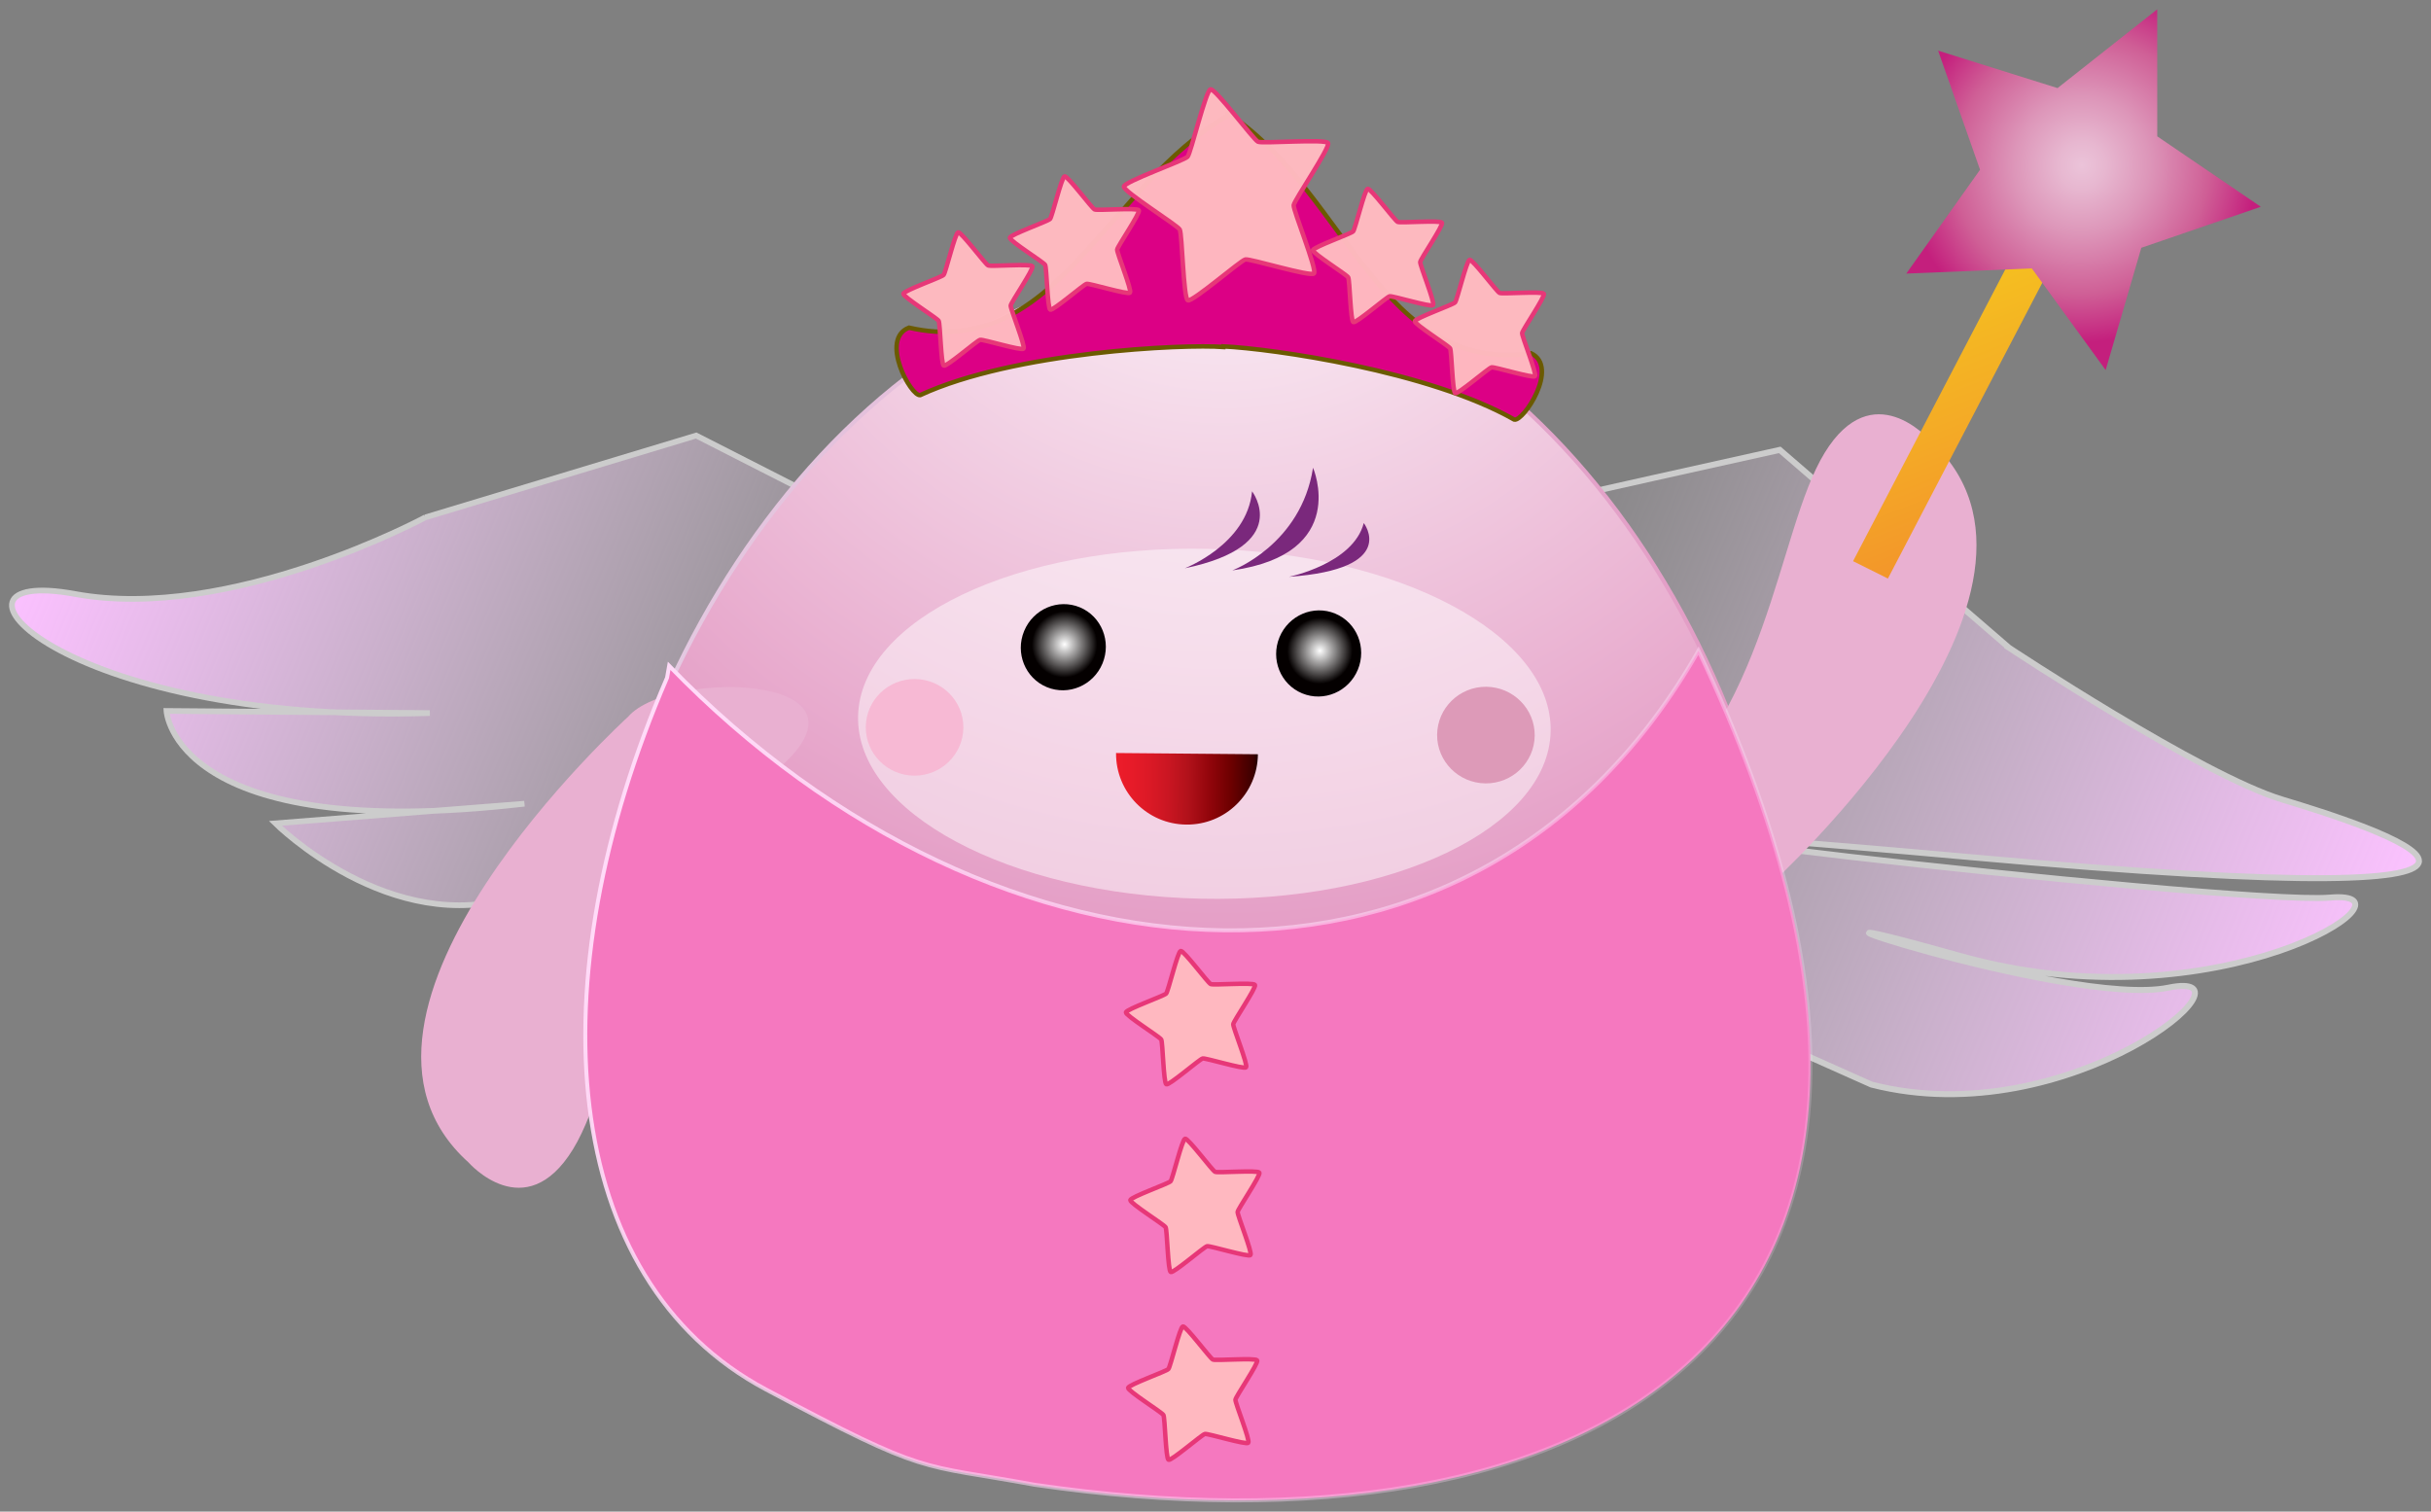 <?xml version="1.0" encoding="UTF-8" standalone="no"?>
<!-- Created with Inkscape (http://www.inkscape.org/) -->

<svg
   xmlns:dc="http://purl.org/dc/elements/1.1/"
   xmlns:cc="http://creativecommons.org/ns#"
   xmlns:rdf="http://www.w3.org/1999/02/22-rdf-syntax-ns#"
   xmlns:svg="http://www.w3.org/2000/svg"
   xmlns="http://www.w3.org/2000/svg"
   xmlns:xlink="http://www.w3.org/1999/xlink"
   xmlns:sodipodi="http://sodipodi.sourceforge.net/DTD/sodipodi-0.dtd"
   xmlns:inkscape="http://www.inkscape.org/namespaces/inkscape"
   width="595"
   height="370"
   id="svg7948"
   version="1.1"
   inkscape:version="0.91 r13725"
   sodipodi:docname="tlusta_vila.svg">
  <rect width="100%" height="100%" fill="#808080" stroke="none"/>
  <defs
     id="defs7950">
    <linearGradient
       id="linearGradient4279">
      <stop
         style="stop-color:#fff38e;stop-opacity:1;"
         offset="0"
         id="stop4281" />
      <stop
         style="stop-color:#fffce0;stop-opacity:0.912;"
         offset="1"
         id="stop4283" />
    </linearGradient>
    <linearGradient
       id="linearGradient9976">
      <stop
         style="stop-color:#ffdbf8;stop-opacity:1;"
         offset="0"
         id="stop9978" />
      <stop
         style="stop-color:#ffd9f8;stop-opacity:0;"
         offset="1"
         id="stop9980" />
    </linearGradient>
    <linearGradient
       id="linearGradient9968">
      <stop
         style="stop-color:#ffe4fa;stop-opacity:1;"
         offset="0"
         id="stop9970" />
      <stop
         style="stop-color:#ffffff;stop-opacity:0.009;"
         offset="1"
         id="stop9972" />
    </linearGradient>
    <linearGradient
       id="linearGradient9960">
      <stop
         style="stop-color:#daffa9;stop-opacity:1;"
         offset="0"
         id="stop9962" />
      <stop
         style="stop-color:#edffd6;stop-opacity:0.735;"
         offset="1"
         id="stop9964" />
    </linearGradient>
    <linearGradient
       id="linearGradient9950">
      <stop
         style="stop-color:#97ff99;stop-opacity:1;"
         offset="0"
         id="stop9952" />
      <stop
         id="stop9958"
         offset="0.5"
         style="stop-color:#cef9cf;stop-opacity:1;" />
      <stop
         style="stop-color:#9bff9d;stop-opacity:1;"
         offset="1"
         id="stop9954" />
    </linearGradient>
    <linearGradient
       id="linearGradient9767">
      <stop
         style="stop-color:#73e5ff;stop-opacity:1;"
         offset="0"
         id="stop9769" />
      <stop
         id="stop9775"
         offset="0.5"
         style="stop-color:#c5eafa;stop-opacity:1;" />
      <stop
         style="stop-color:#58e0ff;stop-opacity:1;"
         offset="1"
         id="stop9771" />
    </linearGradient>
    <linearGradient
       id="linearGradient9696">
      <stop
         style="stop-color:#fee9ff;stop-opacity:0;"
         offset="0"
         id="stop9698" />
      <stop
         style="stop-color:#fbc1ff;stop-opacity:1;"
         offset="1"
         id="stop9700" />
    </linearGradient>
    <linearGradient
       id="linearGradient9688">
      <stop
         style="stop-color:#fbc0ff;stop-opacity:1;"
         offset="0"
         id="stop9690" />
      <stop
         style="stop-color:#fee9ff;stop-opacity:0;"
         offset="1"
         id="stop9692" />
    </linearGradient>
    <linearGradient
       id="linearGradient9143">
      <stop
         style="stop-color:#e6a3c9;stop-opacity:1;"
         offset="0"
         id="stop9145" />
      <stop
         style="stop-color:#db7cb2;stop-opacity:1;"
         offset="1"
         id="stop9147" />
    </linearGradient>
    <radialGradient
       gradientUnits="userSpaceOnUse"
       r="50.8"
       cy="131.719"
       cx="101.67"
       id="SVGID_16_">
      <stop
         id="stop165"
         style="stop-color:#ffffff;stop-opacity:1;"
         offset="0" />
      <stop
         id="stop167"
         style="stop-color:#E399C3"
         offset="1" />
    </radialGradient>
    <radialGradient
       gradientUnits="userSpaceOnUse"
       r="28.75"
       cy="190.393"
       cx="100.723"
       id="SVGID_17_">
      <stop
         id="stop172"
         style="stop-color:#FFFFFF"
         offset="0" />
      <stop
         id="stop174"
         style="stop-color:#CDCFD0"
         offset="1" />
    </radialGradient>
    <linearGradient
       gradientTransform="matrix(1,-0.013,0.013,1,11.129,13.956)"
       y2="158.915"
       x2="91.291"
       y1="158.915"
       x1="83.178"
       gradientUnits="userSpaceOnUse"
       id="SVGID_18_">
      <stop
         id="stop183"
         style="stop-color:#ED1C2A"
         offset="0" />
      <stop
         id="stop185"
         style="stop-color:#E71B29"
         offset="0.108" />
      <stop
         id="stop187"
         style="stop-color:#DC1926"
         offset="0.234" />
      <stop
         id="stop189"
         style="stop-color:#CA1622"
         offset="0.37" />
      <stop
         id="stop191"
         style="stop-color:#B1111A"
         offset="0.513" />
      <stop
         id="stop193"
         style="stop-color:#92050B"
         offset="0.661" />
      <stop
         id="stop195"
         style="stop-color:#6D0000"
         offset="0.813" />
      <stop
         id="stop197"
         style="stop-color:#3D0000"
         offset="0.966" />
      <stop
         id="stop199"
         style="stop-color:#230000"
         offset="1" />
    </linearGradient>
    <linearGradient
       y2="192.385"
       x2="104.908"
       y1="178.102"
       x1="110.565"
       gradientUnits="userSpaceOnUse"
       id="SVGID_19_">
      <stop
         id="stop212"
         style="stop-color:#FFFFFF"
         offset="0" />
      <stop
         id="stop214"
         style="stop-color:#CDCFD0"
         offset="1" />
    </linearGradient>
    <linearGradient
       y2="190.665"
       x2="96.37"
       y1="178.785"
       x1="93.118"
       gradientUnits="userSpaceOnUse"
       id="SVGID_20_">
      <stop
         id="stop219"
         style="stop-color:#FFFFFF"
         offset="0" />
      <stop
         id="stop221"
         style="stop-color:#CDCFD0"
         offset="1" />
    </linearGradient>
    <radialGradient
       gradientUnits="userSpaceOnUse"
       gradientTransform="matrix(1.086,0,0,1,-5.596,0)"
       r="3.942"
       cy="202.758"
       cx="95.869"
       id="SVGID_21_">
      <stop
         id="stop232"
         style="stop-color:#FFFFFF"
         offset="0" />
      <stop
         id="stop234"
         style="stop-color:#CDCFD0"
         offset="1" />
    </radialGradient>
    <radialGradient
       gradientUnits="userSpaceOnUse"
       gradientTransform="matrix(1.086,0,0,1,-5.596,0)"
       r="1.834"
       cy="205.103"
       cx="98.627"
       id="SVGID_22_">
      <stop
         id="stop241"
         style="stop-color:#FFFFFF"
         offset="0" />
      <stop
         id="stop243"
         style="stop-color:#CDCFD0"
         offset="1" />
    </radialGradient>
    <radialGradient
       gradientUnits="userSpaceOnUse"
       gradientTransform="matrix(0.948,0.317,-0.183,0.549,58.378,58.673)"
       r="34.309"
       cy="135.01"
       cx="104.311"
       id="SVGID_23_">
      <stop
         id="stop262"
         style="stop-color:#E4CCE3"
         offset="0" />
      <stop
         id="stop264"
         style="stop-color:#E399C3"
         offset="1" />
    </radialGradient>
    <radialGradient
       gradientUnits="userSpaceOnUse"
       r="19.471"
       cy="177.304"
       cx="70.792"
       id="SVGID_24_">
      <stop
         id="stop269"
         style="stop-color:#E4CCE3"
         offset="0" />
      <stop
         id="stop271"
         style="stop-color:#E399C3"
         offset="1" />
    </radialGradient>
    <radialGradient
       gradientUnits="userSpaceOnUse"
       r="17.466"
       cy="174.882"
       cx="70.192"
       id="SVGID_25_">
      <stop
         id="stop276"
         style="stop-color:#FFFFFF"
         offset="0" />
      <stop
         id="stop278"
         style="stop-color:#CDCFD0"
         offset="1" />
    </radialGradient>
    <radialGradient
       gradientUnits="userSpaceOnUse"
       gradientTransform="matrix(-1,0,0,1,217.152,0)"
       r="17.466"
       cy="175.914"
       cx="86.77"
       id="SVGID_26_">
      <stop
         id="stop283"
         style="stop-color:#FFFFFF"
         offset="0" />
      <stop
         id="stop285"
         style="stop-color:#CDCFD0"
         offset="1" />
    </radialGradient>
    <radialGradient
       id="SVGID_12_"
       gradientUnits="userSpaceOnUse"
       cy="75.054"
       cx="17.359"
       gradientTransform="matrix(7.568,0,0,7.707,64.581,-378.24)"
       r="10.28">
      <stop
         stop-color="#fff"
         offset="0"
         id="stop183-1" />
      <stop
         stop-color="#FFFEFE"
         offset=".22"
         id="stop185-7" />
      <stop
         stop-color="#FCF8FB"
         offset=".364"
         id="stop187-4" />
      <stop
         stop-color="#F8ECF4"
         offset=".487"
         id="stop189-0" />
      <stop
         stop-color="#F2DBEA"
         offset=".598"
         id="stop191-9" />
      <stop
         stop-color="#EAC5DD"
         offset=".701"
         id="stop193-4" />
      <stop
         stop-color="#E0A7CA"
         offset=".798"
         id="stop195-8" />
      <stop
         stop-color="#D583B4"
         offset=".89"
         id="stop197-8" />
      <stop
         stop-color="#CA589C"
         offset=".976"
         id="stop199-2" />
      <stop
         stop-color="#C74995"
         offset="1"
         id="stop201" />
    </radialGradient>
    <linearGradient
       id="SVGID_10_"
       y2="264.49"
       gradientUnits="userSpaceOnUse"
       y1="264.49"
       x2="296.95"
       x1="206.14">
      <stop
         stop-color="#fff"
         offset="0"
         id="stop153" />
      <stop
         stop-color="#F5C51E"
         offset="0"
         id="stop155" />
      <stop
         stop-color="#F4AB26"
         offset=".588"
         id="stop157" />
      <stop
         stop-color="#F3962A"
         offset="1"
         id="stop159" />
    </linearGradient>
    <radialGradient
       id="radialGradient7840"
       cx="101.67"
       cy="131.719"
       r="50.8"
       gradientUnits="userSpaceOnUse">
      <stop
         offset="0"
         style="stop-color:#E4CCE3"
         id="stop7842" />
      <stop
         offset="1"
         style="stop-color:#E399C3"
         id="stop7844" />
    </radialGradient>
    <radialGradient
       id="radialGradient7847"
       cx="100.723"
       cy="190.393"
       r="28.75"
       gradientUnits="userSpaceOnUse">
      <stop
         offset="0"
         style="stop-color:#FFFFFF"
         id="stop7849" />
      <stop
         offset="1"
         style="stop-color:#CDCFD0"
         id="stop7851" />
    </radialGradient>
    <linearGradient
       id="linearGradient7881"
       gradientUnits="userSpaceOnUse"
       x1="110.565"
       y1="178.102"
       x2="104.908"
       y2="192.385">
      <stop
         offset="0"
         style="stop-color:#FFFFFF"
         id="stop7883" />
      <stop
         offset="1"
         style="stop-color:#CDCFD0"
         id="stop7885" />
    </linearGradient>
    <linearGradient
       id="linearGradient7888"
       gradientUnits="userSpaceOnUse"
       x1="93.118"
       y1="178.785"
       x2="96.37"
       y2="190.665">
      <stop
         offset="0"
         style="stop-color:#FFFFFF"
         id="stop7890" />
      <stop
         offset="1"
         style="stop-color:#CDCFD0"
         id="stop7892" />
    </linearGradient>
    <radialGradient
       inkscape:collect="always"
       xlink:href="#SVGID_16_"
       id="radialGradient8296"
       gradientUnits="userSpaceOnUse"
       cx="101.67"
       cy="131.719"
       r="50.8"
       gradientTransform="matrix(3.99,-1.548,1.548,3.99,-319.523,-194.582)" />
    <radialGradient
       gradientUnits="userSpaceOnUse"
       gradientTransform="matrix(0.948,0.317,-0.183,0.549,58.378,58.673)"
       r="34.309"
       cy="135.01"
       cx="104.311"
       id="radialGradient7920">
      <stop
         id="stop7922"
         style="stop-color:#E4CCE3"
         offset="0" />
      <stop
         id="stop7924"
         style="stop-color:#E399C3"
         offset="1" />
    </radialGradient>
    <radialGradient
       gradientUnits="userSpaceOnUse"
       r="19.471"
       cy="177.304"
       cx="70.792"
       id="radialGradient7927">
      <stop
         id="stop7929"
         style="stop-color:#E4CCE3"
         offset="0" />
      <stop
         id="stop7931"
         style="stop-color:#E399C3"
         offset="1" />
    </radialGradient>
    <radialGradient
       gradientUnits="userSpaceOnUse"
       r="17.466"
       cy="174.882"
       cx="70.192"
       id="radialGradient7934">
      <stop
         id="stop7936"
         style="stop-color:#FFFFFF"
         offset="0" />
      <stop
         id="stop7938"
         style="stop-color:#CDCFD0"
         offset="1" />
    </radialGradient>
    <radialGradient
       gradientUnits="userSpaceOnUse"
       gradientTransform="matrix(-1,0,0,1,217.152,0)"
       r="17.466"
       cy="175.914"
       cx="86.77"
       id="radialGradient7941">
      <stop
         id="stop7943"
         style="stop-color:#FFFFFF"
         offset="0" />
      <stop
         id="stop7945"
         style="stop-color:#CDCFD0"
         offset="1" />
    </radialGradient>
    <radialGradient
       inkscape:collect="always"
       xlink:href="#SVGID_258_"
       id="radialGradient11336"
       gradientUnits="userSpaceOnUse"
       cx="245.81"
       cy="354.315"
       r="27.739" />
    <radialGradient
       id="SVGID_258_"
       cx="245.81"
       cy="354.315"
       r="27.739"
       gradientUnits="userSpaceOnUse">
      <stop
         offset="0"
         style="stop-color:#feeaf3;stop-opacity:1;"
         id="stop2739" />
      <stop
         id="stop9141"
         style="stop-color:#fd83af;stop-opacity:0.98;"
         offset="0.5" />
      <stop
         offset="1"
         style="stop-color:#ffe9f0;stop-opacity:0.965;"
         id="stop2741" />
    </radialGradient>
    <linearGradient
       inkscape:collect="always"
       xlink:href="#radialGradient7840"
       id="linearGradient9139"
       x1="210.565"
       y1="224.802"
       x2="504.822"
       y2="224.802"
       gradientUnits="userSpaceOnUse"
       gradientTransform="matrix(0.932,-0.362,0.362,0.932,-58.458,272.557)" />
    <linearGradient
       inkscape:collect="always"
       xlink:href="#linearGradient9143"
       id="linearGradient9149"
       x1="442.347"
       y1="179.362"
       x2="535.319"
       y2="179.362"
       gradientUnits="userSpaceOnUse"
       gradientTransform="matrix(0.932,-0.362,0.362,0.932,-50.164,260.758)" />
    <linearGradient
       inkscape:collect="always"
       xlink:href="#linearGradient9143-5"
       id="linearGradient9149-4"
       x1="442.347"
       y1="179.362"
       x2="535.319"
       y2="179.362"
       gradientUnits="userSpaceOnUse"
       gradientTransform="translate(12,-8)" />
    <linearGradient
       id="linearGradient9143-5">
      <stop
         style="stop-color:#e6a3c9;stop-opacity:1;"
         offset="0"
         id="stop9145-5" />
      <stop
         style="stop-color:#db7cb2;stop-opacity:1;"
         offset="1"
         id="stop9147-1" />
    </linearGradient>
    <linearGradient
       y2="179.362"
       x2="535.319"
       y1="179.362"
       x1="442.347"
       gradientTransform="matrix(-0.932,0.362,-0.362,-0.932,751.915,412.651)"
       gradientUnits="userSpaceOnUse"
       id="linearGradient9166"
       xlink:href="#linearGradient9143-5"
       inkscape:collect="always" />
    <radialGradient
       id="SVGID_9_"
       gradientUnits="userSpaceOnUse"
       cy="75.383"
       cx="47.187"
       gradientTransform="matrix(7.568,0,0,7.707,64.581,-378.24)"
       r="18.556">
      <stop
         stop-color="#EBC3D9"
         offset="0"
         id="stop140" />
      <stop
         stop-color="#E1B5D0"
         offset=".124"
         id="stop142" />
      <stop
         stop-color="#CA90B8"
         offset=".36"
         id="stop144" />
      <stop
         stop-color="#A65897"
         offset=".68"
         id="stop146" />
      <stop
         stop-color="#7F177C"
         offset="1"
         id="stop148" />
    </radialGradient>
    <radialGradient
       r="18.556"
       cy="75.383"
       cx="47.187"
       gradientTransform="matrix(3.528,-4.635,4.721,3.593,-258.753,164.004)"
       gradientUnits="userSpaceOnUse"
       id="radialGradient3312"
       xlink:href="#SVGID_9_"
       inkscape:collect="always" />
    <linearGradient
       id="SVGID_3_"
       x1="-22.627"
       gradientUnits="userSpaceOnUse"
       y1="310.38"
       gradientTransform="translate(8.462,46.697)"
       x2="168.47"
       y2="224.33">
      <stop
         stop-color="#fff"
         offset="0"
         id="stop40"
         style="stop-color:#d3f721;stop-opacity:1;" />
      <stop
         stop-color="#B7D338"
         offset="0"
         id="stop42" />
      <stop
         stop-color="#B4D238"
         offset=".312"
         id="stop44" />
      <stop
         stop-color="#ACCD37"
         offset=".491"
         id="stop46" />
      <stop
         stop-color="#9EC337"
         offset=".635"
         id="stop48" />
      <stop
         stop-color="#89B636"
         offset=".762"
         id="stop50" />
      <stop
         stop-color="#6CA636"
         offset=".876"
         id="stop52" />
      <stop
         stop-color="#439538"
         offset=".978"
         id="stop54" />
    </linearGradient>
    <linearGradient
       y2="224.33"
       x2="168.47"
       y1="310.38"
       x1="-22.627"
       gradientTransform="matrix(0.993,0.118,-0.118,0.993,218.632,-143.791)"
       gradientUnits="userSpaceOnUse"
       id="linearGradient3334"
       xlink:href="#SVGID_3_"
       inkscape:collect="always" />
    <radialGradient
       id="SVGID_8_"
       gradientUnits="userSpaceOnUse"
       cy="103.23"
       cx="39.878"
       gradientTransform="matrix(7.568,0,0,7.707,64.581,-378.24)"
       r="4.554">
      <stop
         stop-color="#fff"
         offset="0"
         id="stop123" />
      <stop
         stop-color="#EBC3D9"
         offset="0"
         id="stop125" />
      <stop
         stop-color="#E7B7D0"
         offset=".133"
         id="stop127" />
      <stop
         stop-color="#DD96B9"
         offset=".385"
         id="stop129" />
      <stop
         stop-color="#CF5F96"
         offset=".726"
         id="stop131" />
      <stop
         stop-color="#C41F7D"
         offset="1"
         id="stop133" />
    </radialGradient>
    <linearGradient
       id="SVGID_5_"
       y2="454.62"
       gradientUnits="userSpaceOnUse"
       y1="454.62"
       x2="361.56"
       x1="309.88">
      <stop
         stop-color="#fff"
         offset="0"
         id="stop80" />
      <stop
         stop-color="#F5C51E"
         offset="0"
         id="stop82" />
      <stop
         stop-color="#F5B624"
         offset=".383"
         id="stop84" />
      <stop
         stop-color="#F3962A"
         offset="1"
         id="stop86" />
    </linearGradient>
    <linearGradient
       inkscape:collect="always"
       xlink:href="#SVGID_10_"
       id="linearGradient9296"
       gradientUnits="userSpaceOnUse"
       x1="206.14"
       y1="264.49"
       x2="296.95"
       y2="264.49" />
    <radialGradient
       inkscape:collect="always"
       xlink:href="#SVGID_8_"
       id="radialGradient9302"
       gradientUnits="userSpaceOnUse"
       gradientTransform="matrix(7.568,0,0,7.707,64.581,-378.24)"
       cx="39.878"
       cy="103.23"
       r="4.554" />
    <linearGradient
       gradientTransform="matrix(1,-0.013,0.013,1,11.129,13.956)"
       y2="158.915"
       x2="91.291"
       y1="158.915"
       x1="83.178"
       gradientUnits="userSpaceOnUse"
       id="linearGradient7856">
      <stop
         id="stop7858"
         style="stop-color:#ED1C2A"
         offset="0" />
      <stop
         id="stop7860"
         style="stop-color:#E71B29"
         offset="0.108" />
      <stop
         id="stop7862"
         style="stop-color:#DC1926"
         offset="0.234" />
      <stop
         id="stop7864"
         style="stop-color:#CA1622"
         offset="0.37" />
      <stop
         id="stop7866"
         style="stop-color:#B1111A"
         offset="0.513" />
      <stop
         id="stop7868"
         style="stop-color:#92050B"
         offset="0.661" />
      <stop
         id="stop7870"
         style="stop-color:#6D0000"
         offset="0.813" />
      <stop
         id="stop7872"
         style="stop-color:#3D0000"
         offset="0.966" />
      <stop
         id="stop7874"
         style="stop-color:#230000"
         offset="1" />
    </linearGradient>
    <linearGradient
       inkscape:collect="always"
       xlink:href="#SVGID_18_"
       id="linearGradient9319"
       gradientUnits="userSpaceOnUse"
       gradientTransform="matrix(3.97,-1.6,1.6,3.97,-253.513,-156.125)"
       x1="83.178"
       y1="158.915"
       x2="91.291"
       y2="158.915" />
    <radialGradient
       id="SVGID_16_-1"
       gradientUnits="userSpaceOnUse"
       cy="109.83"
       cx="23.831"
       gradientTransform="matrix(7.568,0,0,7.707,187.826,-553.152)"
       r="1.055">
      <stop
         stop-color="#fff"
         offset="0"
         id="stop239" />
      <stop
         stop-color="#040000"
         offset="1"
         id="stop241-1" />
    </radialGradient>
    <radialGradient
       id="SVGID_15_"
       gradientUnits="userSpaceOnUse"
       cy="115.08"
       cx="10.573"
       gradientTransform="matrix(7.568,0,0,7.707,64.581,-378.24)"
       r="1.055">
      <stop
         stop-color="#fff"
         offset="0"
         id="stop232-5" />
      <stop
         stop-color="#040000"
         offset="1"
         id="stop234-2" />
    </radialGradient>
    <radialGradient
       r="1.055"
       cy="115.08"
       cx="10.573"
       gradientTransform="matrix(7.568,0,0,7.707,225.826,-573.152)"
       gradientUnits="userSpaceOnUse"
       id="radialGradient3402"
       xlink:href="#SVGID_15_"
       inkscape:collect="always" />
    <radialGradient
       inkscape:collect="always"
       xlink:href="#SVGID_16_-1"
       id="radialGradient9344"
       gradientUnits="userSpaceOnUse"
       gradientTransform="matrix(7.568,0,0,7.707,183.826,-555.152)"
       cx="23.831"
       cy="109.83"
       r="1.055" />
    <linearGradient
       inkscape:collect="always"
       xlink:href="#linearGradient3263"
       id="linearGradient3414"
       gradientUnits="userSpaceOnUse"
       x1="1260.1"
       y1="592.58"
       x2="1162.5"
       y2="186.18" />
    <linearGradient
       id="linearGradient3263">
      <stop
         id="stop3265"
         style="stop-color:#ffffff"
         offset="0" />
      <stop
         id="stop3267"
         style="stop-color:#2a7fff"
         offset="1" />
    </linearGradient>
    <linearGradient
       inkscape:collect="always"
       xlink:href="#linearGradient9688"
       id="linearGradient9694"
       x1="63.218"
       y1="367.241"
       x2="282.782"
       y2="367.241"
       gradientUnits="userSpaceOnUse" />
    <linearGradient
       inkscape:collect="always"
       xlink:href="#linearGradient9696"
       id="linearGradient9702"
       x1="394.127"
       y1="270.407"
       x2="633.264"
       y2="270.407"
       gradientUnits="userSpaceOnUse" />
    <radialGradient
       gradientUnits="userSpaceOnUse"
       id="XMLID_44_"
       r="19.083"
       cy="249.5"
       cx="99.367">
      <stop
         id="stop354"
         offset="0.157"
         style="stop-color:#ab3fff;stop-opacity:1" />
      <stop
         id="stop356"
         offset="0.251"
         style="stop-color:#b651ff;stop-opacity:1" />
      <stop
         id="stop358"
         offset="0.463"
         style="stop-color:#cc73ff;stop-opacity:1" />
      <stop
         id="stop360"
         offset="0.664"
         style="stop-color:#dc8bff;stop-opacity:1" />
      <stop
         id="stop362"
         offset="0.848"
         style="stop-color:#e69aff;stop-opacity:1" />
      <stop
         id="stop364"
         offset="1"
         style="stop-color:#e99fff;stop-opacity:1" />
    </radialGradient>
    <radialGradient
       gradientUnits="userSpaceOnUse"
       id="XMLID_44_-1"
       r="19.083"
       cy="249.5"
       cx="99.367">
      <stop
         id="stop354-1"
         offset="0.157"
         style="stop-color:#ab3fff;stop-opacity:1" />
      <stop
         id="stop356-3"
         offset="0.251"
         style="stop-color:#b651ff;stop-opacity:1" />
      <stop
         id="stop358-8"
         offset="0.463"
         style="stop-color:#cc73ff;stop-opacity:1" />
      <stop
         id="stop360-7"
         offset="0.664"
         style="stop-color:#dc8bff;stop-opacity:1" />
      <stop
         id="stop362-4"
         offset="0.848"
         style="stop-color:#e69aff;stop-opacity:1" />
      <stop
         id="stop364-2"
         offset="1"
         style="stop-color:#e99fff;stop-opacity:1" />
    </radialGradient>
    <radialGradient
       gradientUnits="userSpaceOnUse"
       id="XMLID_44_-5"
       r="19.083"
       cy="249.5"
       cx="99.367">
      <stop
         id="stop354-0"
         offset="0.157"
         style="stop-color:#ab3fff;stop-opacity:1" />
      <stop
         id="stop356-2"
         offset="0.251"
         style="stop-color:#b651ff;stop-opacity:1" />
      <stop
         id="stop358-86"
         offset="0.463"
         style="stop-color:#cc73ff;stop-opacity:1" />
      <stop
         id="stop360-0"
         offset="0.664"
         style="stop-color:#dc8bff;stop-opacity:1" />
      <stop
         id="stop362-2"
         offset="0.848"
         style="stop-color:#e69aff;stop-opacity:1" />
      <stop
         id="stop364-4"
         offset="1"
         style="stop-color:#e99fff;stop-opacity:1" />
    </radialGradient>
    <radialGradient
       gradientUnits="userSpaceOnUse"
       id="XMLID_44_-3"
       r="19.083"
       cy="249.5"
       cx="99.367">
      <stop
         id="stop354-8"
         offset="0.157"
         style="stop-color:#ab3fff;stop-opacity:1" />
      <stop
         id="stop356-9"
         offset="0.251"
         style="stop-color:#b651ff;stop-opacity:1" />
      <stop
         id="stop358-3"
         offset="0.463"
         style="stop-color:#cc73ff;stop-opacity:1" />
      <stop
         id="stop360-4"
         offset="0.664"
         style="stop-color:#dc8bff;stop-opacity:1" />
      <stop
         id="stop362-46"
         offset="0.848"
         style="stop-color:#e69aff;stop-opacity:1" />
      <stop
         id="stop364-0"
         offset="1"
         style="stop-color:#e99fff;stop-opacity:1" />
    </radialGradient>
    <linearGradient
       inkscape:collect="always"
       xlink:href="#linearGradient9976"
       id="linearGradient9982"
       x1="227.266"
       y1="389.673"
       x2="543.494"
       y2="389.673"
       gradientUnits="userSpaceOnUse" />
    <linearGradient
       inkscape:collect="always"
       xlink:href="#linearGradient9696"
       id="linearGradient10006"
       gradientUnits="userSpaceOnUse"
       x1="394.127"
       y1="270.407"
       x2="633.264"
       y2="270.407" />
    <linearGradient
       inkscape:collect="always"
       xlink:href="#linearGradient9688"
       id="linearGradient10008"
       gradientUnits="userSpaceOnUse"
       x1="63.218"
       y1="367.241"
       x2="282.782"
       y2="367.241" />
    <radialGradient
       inkscape:collect="always"
       xlink:href="#SVGID_16_"
       id="radialGradient10010"
       gradientUnits="userSpaceOnUse"
       gradientTransform="matrix(3.99,-1.548,1.548,3.99,-319.523,-194.582)"
       cx="101.67"
       cy="131.719"
       r="50.8" />
    <linearGradient
       inkscape:collect="always"
       xlink:href="#radialGradient7840"
       id="linearGradient10012"
       gradientUnits="userSpaceOnUse"
       gradientTransform="matrix(0.932,-0.362,0.362,0.932,-58.458,272.557)"
       x1="210.565"
       y1="224.802"
       x2="504.822"
       y2="224.802" />
    <radialGradient
       inkscape:collect="always"
       xlink:href="#SVGID_9_"
       id="radialGradient10014"
       gradientUnits="userSpaceOnUse"
       gradientTransform="matrix(3.528,-4.635,4.721,3.593,-258.753,164.004)"
       cx="47.187"
       cy="75.383"
       r="18.556" />
    <linearGradient
       inkscape:collect="always"
       xlink:href="#SVGID_18_"
       id="linearGradient10016"
       gradientUnits="userSpaceOnUse"
       gradientTransform="matrix(3.97,-1.6,1.6,3.97,-253.513,-156.125)"
       x1="83.178"
       y1="158.915"
       x2="91.291"
       y2="158.915" />
    <linearGradient
       inkscape:collect="always"
       xlink:href="#linearGradient9143"
       id="linearGradient10018"
       gradientUnits="userSpaceOnUse"
       gradientTransform="matrix(0.932,-0.362,0.362,0.932,-50.164,260.758)"
       x1="442.347"
       y1="179.362"
       x2="535.319"
       y2="179.362" />
    <linearGradient
       inkscape:collect="always"
       xlink:href="#linearGradient9143-5"
       id="linearGradient10020"
       gradientUnits="userSpaceOnUse"
       gradientTransform="matrix(-0.932,0.362,-0.362,-0.932,751.915,412.651)"
       x1="442.347"
       y1="179.362"
       x2="535.319"
       y2="179.362" />
    <linearGradient
       inkscape:collect="always"
       xlink:href="#SVGID_3_"
       id="linearGradient10022"
       gradientUnits="userSpaceOnUse"
       gradientTransform="matrix(0.993,0.118,-0.118,0.993,218.632,-143.791)"
       x1="-22.627"
       y1="310.38"
       x2="168.47"
       y2="224.33" />
    <linearGradient
       inkscape:collect="always"
       xlink:href="#SVGID_10_"
       id="linearGradient10024"
       gradientUnits="userSpaceOnUse"
       x1="206.14"
       y1="264.49"
       x2="296.95"
       y2="264.49" />
    <radialGradient
       inkscape:collect="always"
       xlink:href="#SVGID_8_"
       id="radialGradient10026"
       gradientUnits="userSpaceOnUse"
       gradientTransform="matrix(7.568,0,0,7.707,64.581,-378.24)"
       cx="39.878"
       cy="103.23"
       r="4.554" />
    <radialGradient
       inkscape:collect="always"
       xlink:href="#SVGID_15_"
       id="radialGradient10028"
       gradientUnits="userSpaceOnUse"
       gradientTransform="matrix(7.568,0,0,7.707,225.826,-573.152)"
       cx="10.573"
       cy="115.08"
       r="1.055" />
    <radialGradient
       inkscape:collect="always"
       xlink:href="#SVGID_16_-1"
       id="radialGradient10030"
       gradientUnits="userSpaceOnUse"
       gradientTransform="matrix(7.568,0,0,7.707,183.826,-555.152)"
       cx="23.831"
       cy="109.83"
       r="1.055" />
    <linearGradient
       inkscape:collect="always"
       xlink:href="#linearGradient9976"
       id="linearGradient10032"
       gradientUnits="userSpaceOnUse"
       x1="227.266"
       y1="389.673"
       x2="543.494"
       y2="389.673" />
    <linearGradient
       inkscape:collect="always"
       xlink:href="#linearGradient9976"
       id="linearGradient10035"
       gradientUnits="userSpaceOnUse"
       x1="227.266"
       y1="389.673"
       x2="543.494"
       y2="389.673"
       gradientTransform="matrix(1.002,0.168,-0.174,0.989,48.42,-106.266)" />
    <radialGradient
       inkscape:collect="always"
       xlink:href="#SVGID_16_-1"
       id="radialGradient10038"
       gradientUnits="userSpaceOnUse"
       gradientTransform="matrix(7.459,1.281,-1.305,7.596,326.365,-621.736)"
       cx="23.831"
       cy="109.83"
       r="1.055" />
    <radialGradient
       inkscape:collect="always"
       xlink:href="#SVGID_15_"
       id="radialGradient10041"
       gradientUnits="userSpaceOnUse"
       gradientTransform="matrix(7.459,1.281,-1.305,7.596,370.806,-632.365)"
       cx="10.573"
       cy="115.08"
       r="1.055" />
    <linearGradient
       inkscape:collect="always"
       xlink:href="#SVGID_3_"
       id="linearGradient10046"
       gradientUnits="userSpaceOnUse"
       gradientTransform="matrix(0.99,0.141,-0.141,0.99,243.642,-130.643)"
       x1="-22.627"
       y1="310.38"
       x2="168.47"
       y2="224.33" />
    <linearGradient
       inkscape:collect="always"
       xlink:href="#linearGradient9143-5"
       id="linearGradient10049"
       gradientUnits="userSpaceOnUse"
       gradientTransform="matrix(-0.98,0.199,-0.199,-0.98,722.375,428.286)"
       x1="442.347"
       y1="179.362"
       x2="535.319"
       y2="179.362" />
    <linearGradient
       inkscape:collect="always"
       xlink:href="#linearGradient9143"
       id="linearGradient10052"
       gradientUnits="userSpaceOnUse"
       gradientTransform="matrix(0.98,-0.199,0.199,0.98,-42.403,142.771)"
       x1="442.347"
       y1="179.362"
       x2="535.319"
       y2="179.362" />
    <linearGradient
       inkscape:collect="always"
       xlink:href="#SVGID_18_"
       id="linearGradient10061"
       gradientUnits="userSpaceOnUse"
       gradientTransform="matrix(4.183,-0.905,0.905,4.183,-172.225,-302.525)"
       x1="83.178"
       y1="158.915"
       x2="91.291"
       y2="158.915" />
    <radialGradient
       inkscape:collect="always"
       xlink:href="#SVGID_16_"
       id="radialGradient10068"
       gradientUnits="userSpaceOnUse"
       gradientTransform="matrix(4.195,-0.85,0.85,4.195,-230.77,-351.604)"
       cx="101.67"
       cy="131.719"
       r="50.8" />
    <linearGradient
       inkscape:collect="always"
       xlink:href="#radialGradient7840"
       id="linearGradient10070"
       gradientUnits="userSpaceOnUse"
       gradientTransform="matrix(0.98,-0.199,0.199,0.98,-52.575,152.995)"
       x1="210.565"
       y1="224.802"
       x2="504.822"
       y2="224.802" />
    <linearGradient
       inkscape:collect="always"
       xlink:href="#linearGradient9688"
       id="linearGradient10073"
       gradientUnits="userSpaceOnUse"
       x1="63.218"
       y1="367.241"
       x2="282.782"
       y2="367.241"
       gradientTransform="matrix(0.986,0.169,-0.169,0.986,51.191,-105.728)" />
    <linearGradient
       inkscape:collect="always"
       xlink:href="#linearGradient9696"
       id="linearGradient10076"
       gradientUnits="userSpaceOnUse"
       x1="394.127"
       y1="270.407"
       x2="633.264"
       y2="270.407"
       gradientTransform="matrix(0.986,0.169,-0.169,0.986,51.191,-105.728)" />
    <linearGradient
       inkscape:collect="always"
       xlink:href="#linearGradient9696"
       id="linearGradient3316"
       gradientUnits="userSpaceOnUse"
       gradientTransform="matrix(0.986,0.169,-0.169,0.986,51.191,-105.728)"
       x1="394.127"
       y1="270.407"
       x2="633.264"
       y2="270.407" />
    <linearGradient
       inkscape:collect="always"
       xlink:href="#linearGradient9688"
       id="linearGradient3318"
       gradientUnits="userSpaceOnUse"
       gradientTransform="matrix(0.986,0.169,-0.169,0.986,51.191,-105.728)"
       x1="63.218"
       y1="367.241"
       x2="282.782"
       y2="367.241" />
    <radialGradient
       inkscape:collect="always"
       xlink:href="#SVGID_16_"
       id="radialGradient3320"
       gradientUnits="userSpaceOnUse"
       gradientTransform="matrix(4.195,-0.85,0.85,4.195,-230.77,-351.604)"
       cx="101.67"
       cy="131.719"
       r="50.8" />
    <linearGradient
       inkscape:collect="always"
       xlink:href="#radialGradient7840"
       id="linearGradient3322"
       gradientUnits="userSpaceOnUse"
       gradientTransform="matrix(0.98,-0.199,0.199,0.98,-52.575,152.995)"
       x1="210.565"
       y1="224.802"
       x2="504.822"
       y2="224.802" />
    <linearGradient
       inkscape:collect="always"
       xlink:href="#SVGID_18_"
       id="linearGradient3324"
       gradientUnits="userSpaceOnUse"
       gradientTransform="matrix(4.183,-0.905,0.905,4.183,-172.225,-302.525)"
       x1="83.178"
       y1="158.915"
       x2="91.291"
       y2="158.915" />
    <linearGradient
       inkscape:collect="always"
       xlink:href="#linearGradient9143"
       id="linearGradient3326"
       gradientUnits="userSpaceOnUse"
       gradientTransform="matrix(0.98,-0.199,0.199,0.98,-42.403,142.771)"
       x1="442.347"
       y1="179.362"
       x2="535.319"
       y2="179.362" />
    <linearGradient
       inkscape:collect="always"
       xlink:href="#linearGradient9143-5"
       id="linearGradient3328"
       gradientUnits="userSpaceOnUse"
       gradientTransform="matrix(-0.98,0.199,-0.199,-0.98,722.375,428.286)"
       x1="442.347"
       y1="179.362"
       x2="535.319"
       y2="179.362" />
    <linearGradient
       inkscape:collect="always"
       xlink:href="#SVGID_3_"
       id="linearGradient3330"
       gradientUnits="userSpaceOnUse"
       gradientTransform="matrix(0.99,0.141,-0.141,0.99,243.642,-130.643)"
       x1="-22.627"
       y1="310.38"
       x2="168.47"
       y2="224.33" />
    <linearGradient
       inkscape:collect="always"
       xlink:href="#SVGID_10_"
       id="linearGradient3332"
       gradientUnits="userSpaceOnUse"
       x1="206.14"
       y1="264.49"
       x2="296.95"
       y2="264.49" />
    <radialGradient
       inkscape:collect="always"
       xlink:href="#SVGID_8_"
       id="radialGradient3334"
       gradientUnits="userSpaceOnUse"
       gradientTransform="matrix(7.568,0,0,7.707,64.581,-378.24)"
       cx="39.878"
       cy="103.23"
       r="4.554" />
    <radialGradient
       inkscape:collect="always"
       xlink:href="#SVGID_15_"
       id="radialGradient3336"
       gradientUnits="userSpaceOnUse"
       gradientTransform="matrix(7.459,1.281,-1.305,7.596,370.806,-632.365)"
       cx="10.573"
       cy="115.08"
       r="1.055" />
    <radialGradient
       inkscape:collect="always"
       xlink:href="#SVGID_16_-1"
       id="radialGradient3338"
       gradientUnits="userSpaceOnUse"
       gradientTransform="matrix(7.459,1.281,-1.305,7.596,326.365,-621.736)"
       cx="23.831"
       cy="109.83"
       r="1.055" />
    <linearGradient
       inkscape:collect="always"
       xlink:href="#linearGradient9976"
       id="linearGradient3340"
       gradientUnits="userSpaceOnUse"
       gradientTransform="matrix(1.002,0.168,-0.174,0.989,48.42,-106.266)"
       x1="227.266"
       y1="389.673"
       x2="543.494"
       y2="389.673" />
    <linearGradient
       inkscape:collect="always"
       xlink:href="#linearGradient9976"
       id="linearGradient3259"
       gradientUnits="userSpaceOnUse"
       gradientTransform="matrix(1.002,0.168,-0.174,0.989,90.42,443.734)"
       x1="227.266"
       y1="389.673"
       x2="543.494"
       y2="389.673" />
    <radialGradient
       inkscape:collect="always"
       xlink:href="#SVGID_16_-1"
       id="radialGradient3262"
       gradientUnits="userSpaceOnUse"
       gradientTransform="matrix(7.459,1.281,-1.305,7.596,368.365,-71.736)"
       cx="23.831"
       cy="109.83"
       r="1.055" />
    <radialGradient
       inkscape:collect="always"
       xlink:href="#SVGID_15_"
       id="radialGradient3265"
       gradientUnits="userSpaceOnUse"
       gradientTransform="matrix(7.459,1.281,-1.305,7.596,412.806,-82.365)"
       cx="10.573"
       cy="115.08"
       r="1.055" />
    <linearGradient
       inkscape:collect="always"
       xlink:href="#SVGID_3_"
       id="linearGradient3270"
       gradientUnits="userSpaceOnUse"
       gradientTransform="matrix(0.99,0.141,-0.141,0.99,285.642,419.357)"
       x1="-22.627"
       y1="310.38"
       x2="168.47"
       y2="224.33" />
    <linearGradient
       inkscape:collect="always"
       xlink:href="#linearGradient9143-5"
       id="linearGradient3273"
       gradientUnits="userSpaceOnUse"
       gradientTransform="matrix(-0.98,0.199,-0.199,-0.98,764.375,978.286)"
       x1="442.347"
       y1="179.362"
       x2="535.319"
       y2="179.362" />
    <linearGradient
       inkscape:collect="always"
       xlink:href="#linearGradient9143"
       id="linearGradient3276"
       gradientUnits="userSpaceOnUse"
       gradientTransform="matrix(0.98,-0.199,0.199,0.98,-0.403,692.771)"
       x1="442.347"
       y1="179.362"
       x2="535.319"
       y2="179.362" />
    <linearGradient
       inkscape:collect="always"
       xlink:href="#SVGID_18_"
       id="linearGradient3285"
       gradientUnits="userSpaceOnUse"
       gradientTransform="matrix(4.183,-0.905,0.905,4.183,-130.225,247.475)"
       x1="83.178"
       y1="158.915"
       x2="91.291"
       y2="158.915" />
    <radialGradient
       inkscape:collect="always"
       xlink:href="#SVGID_16_"
       id="radialGradient3289"
       gradientUnits="userSpaceOnUse"
       gradientTransform="matrix(4.195,-0.85,0.85,4.195,-188.77,198.396)"
       cx="101.67"
       cy="131.719"
       r="50.8" />
    <linearGradient
       inkscape:collect="always"
       xlink:href="#radialGradient7840"
       id="linearGradient3291"
       gradientUnits="userSpaceOnUse"
       gradientTransform="matrix(0.98,-0.199,0.199,0.98,-10.575,702.995)"
       x1="210.565"
       y1="224.802"
       x2="504.822"
       y2="224.802" />
    <linearGradient
       inkscape:collect="always"
       xlink:href="#linearGradient9688"
       id="linearGradient3294"
       gradientUnits="userSpaceOnUse"
       gradientTransform="matrix(0.986,0.169,-0.169,0.986,93.191,444.272)"
       x1="63.218"
       y1="367.241"
       x2="282.782"
       y2="367.241" />
    <linearGradient
       inkscape:collect="always"
       xlink:href="#linearGradient9696"
       id="linearGradient3297"
       gradientUnits="userSpaceOnUse"
       gradientTransform="matrix(0.986,0.169,-0.169,0.986,93.191,444.272)"
       x1="394.127"
       y1="270.407"
       x2="633.264"
       y2="270.407" />
    <filter
       id="filter3888"
       height="1.5"
       width="1.5"
       y="-0.25"
       x="-0.25"
       inkscape:label="Drop shadow"
       style="color-interpolation-filters:sRGB">
      <feGaussianBlur
         id="feGaussianBlur3890"
         result="blur"
         stdDeviation="2"
         in="SourceAlpha" />
      <feColorMatrix
         id="feColorMatrix3892"
         values="1 0 0 0 0 0 1 0 0 0 0 0 1 0 0 0 0 0 0.5 0 "
         type="matrix"
         result="bluralpha" />
      <feOffset
         id="feOffset3894"
         result="offsetBlur"
         dy="4"
         dx="4"
         in="bluralpha" />
      <feMerge
         id="feMerge3896">
        <feMergeNode
           id="feMergeNode3898"
           in="offsetBlur" />
        <feMergeNode
           id="feMergeNode3900"
           in="SourceGraphic" />
      </feMerge>
    </filter>
    <linearGradient
       inkscape:collect="always"
       xlink:href="#SVGID_10_"
       id="linearGradient4222"
       gradientUnits="userSpaceOnUse"
       x1="206.14"
       y1="264.49"
       x2="296.95"
       y2="264.49" />
    <radialGradient
       inkscape:collect="always"
       xlink:href="#SVGID_8_"
       id="radialGradient4224"
       gradientUnits="userSpaceOnUse"
       gradientTransform="matrix(7.568,0,0,7.707,64.581,-378.24)"
       cx="39.878"
       cy="103.23"
       r="4.554" />
    <linearGradient
       inkscape:collect="always"
       xlink:href="#linearGradient9976"
       id="linearGradient4242"
       gradientUnits="userSpaceOnUse"
       gradientTransform="matrix(0.94,0.384,-0.388,0.926,180.917,358.293)"
       x1="227.266"
       y1="389.673"
       x2="587.934"
       y2="425.226" />
    <radialGradient
       inkscape:collect="always"
       xlink:href="#SVGID_16_-1"
       id="radialGradient4245"
       gradientUnits="userSpaceOnUse"
       gradientTransform="matrix(6.993,2.894,-2.947,7.122,565.622,-83.254)"
       cx="23.831"
       cy="109.83"
       r="1.055" />
    <radialGradient
       inkscape:collect="always"
       xlink:href="#SVGID_15_"
       id="radialGradient4248"
       gradientUnits="userSpaceOnUse"
       gradientTransform="matrix(6.993,2.894,-2.947,7.122,611.313,-83.828)"
       cx="10.573"
       cy="115.08"
       r="1.055" />
    <linearGradient
       inkscape:collect="always"
       xlink:href="#SVGID_18_"
       id="linearGradient4265"
       gradientUnits="userSpaceOnUse"
       gradientTransform="matrix(4.28,0.04,-0.04,4.28,8.945,118.236)"
       x1="83.178"
       y1="158.915"
       x2="91.291"
       y2="158.915" />
    <radialGradient
       inkscape:collect="always"
       xlink:href="#SVGID_16_"
       id="radialGradient4269"
       gradientUnits="userSpaceOnUse"
       gradientTransform="matrix(4.279,0.095,-0.095,4.279,-37.345,57.462)"
       cx="101.67"
       cy="131.719"
       r="50.8" />
    <linearGradient
       inkscape:collect="always"
       xlink:href="#radialGradient7840"
       id="linearGradient4271"
       gradientUnits="userSpaceOnUse"
       gradientTransform="matrix(1,0.022,-0.022,1,25.272,588.925)"
       x1="210.565"
       y1="224.802"
       x2="504.822"
       y2="224.802" />
    <linearGradient
       inkscape:collect="always"
       xlink:href="#linearGradient9688"
       id="linearGradient4274"
       gradientUnits="userSpaceOnUse"
       gradientTransform="matrix(0.924,0.382,-0.382,0.924,183.501,359.43)"
       x1="63.218"
       y1="367.241"
       x2="282.782"
       y2="367.241" />
    <linearGradient
       inkscape:collect="always"
       xlink:href="#linearGradient9696"
       id="linearGradient4277"
       gradientUnits="userSpaceOnUse"
       gradientTransform="matrix(0.924,0.382,-0.382,0.924,183.501,359.43)"
       x1="394.127"
       y1="270.407"
       x2="633.264"
       y2="270.407" />
  </defs>
  <sodipodi:namedview
     id="base"
     pagecolor="#ffffff"
     bordercolor="#666666"
     borderopacity="1.0"
     inkscape:pageopacity="0.0"
     inkscape:pageshadow="2"
     inkscape:zoom="0.5"
     inkscape:cx="271.26331"
     inkscape:cy="26.036831"
     inkscape:document-units="px"
     inkscape:current-layer="layer1"
     showgrid="false"
     inkscape:window-width="1600"
     inkscape:window-height="1137"
     inkscape:window-x="-8"
     inkscape:window-y="-8"
     inkscape:window-maximized="1"
     fit-margin-top="0"
     fit-margin-left="0"
     fit-margin-right="0"
     fit-margin-bottom="0" />
  <g
     inkscape:label="Layer 1"
     inkscape:groupmode="layer"
     id="layer1"
     transform="translate(-87.764,-606.381)">
    <g
       id="g4287"
       inkscape:export-filename="C:\Clipart_category\other\width\other0086.png"
       inkscape:export-xdpi="121.91327"
       inkscape:export-ydpi="121.91327"
       transform="translate(2.21,-2.264)">
      <path
         id="path58"
         d="m 577.089,767.074 c 0,0 47.249,31.308 67.147,37.306 19.898,5.998 94.563,29.465 -76.359,14.072 -170.922,-15.393 63.712,11.957 88.006,9.89 24.294,-2.068 -27.171,32.129 -90.658,14.26 -63.488,-17.87 26.643,12.84 51.038,7.798 24.396,-5.042 -24.105,36.141 -72.643,23.721 L 481.085,846.223 435.949,782.142 c 0,0 19.602,-48.494 22.257,-49.254 2.654,-0.76 62.951,-14.128 62.951,-14.128 l 55.95,48.292 z"
         inkscape:connector-curvature="0"
         style="fill:url(#linearGradient4277);fill-opacity:1;stroke:#cccccc;stroke-width:1.459" />
      <path
         inkscape:transform-center-y="-289.71864"
         inkscape:transform-center-x="-521.88604"
         id="path3"
         d="m 189.647,735.28 c 0,0 -47.751,25.758 -85.744,18.753 -37.993,-7.005 -4.666,31.963 86.847,29.149 l -64.456,-0.519 c 0,0 1.697,32.665 87.615,22.701 l -60.961,4.81 c 0,0 28.29,28.164 59.241,17.726 l 76.01,-41.193 38.437,-35.423 -70.684,-36.036 -66.31,20.036 z"
         inkscape:connector-curvature="0"
         style="fill:url(#linearGradient4274);fill-opacity:1;stroke:#cccccc;stroke-width:1.393" />
      <path
         inkscape:connector-curvature="0"
         style="fill:url(#radialGradient4269);stroke:url(#linearGradient4271);stroke-width:1"
         id="path169"
         d="m 524.084,864.666 c -1.967,88.423 -68.238,105.618 -149.477,103.81 -81.234,-1.807 -146.675,-21.933 -144.708,-110.355 1.967,-88.427 70.008,-185.149 151.242,-183.342 81.238,1.807 144.91,101.464 142.943,189.887 z" />
      <ellipse
         transform="matrix(4.279,0.095,-0.095,4.279,-37.345,57.462)"
         style="opacity:0.48;fill:#ffffff"
         id="ellipse178"
         ry="10.005"
         rx="19.807"
         cy="167.963"
         cx="101.339" />
      <path
         d="m 375.918,810.477 c 9.579,0.102 17.426,-7.613 17.515,-17.214 l -34.721,-0.306 c -0.093,9.579 7.613,17.443 17.205,17.52 z"
         id="path201"
         style="fill:url(#linearGradient4265)"
         inkscape:connector-curvature="0" />
      <path
         d="m 321.341,786.771 c -0.059,6.519 -5.442,11.776 -12.047,11.732 -6.596,-0.065 -11.905,-5.411 -11.833,-11.933 0.06,-6.531 5.433,-11.772 12.038,-11.723 6.608,0.079 11.905,5.389 11.841,11.925 z"
         id="path203"
         inkscape:connector-curvature="0"
         style="fill:#f7b9d4" />
      <path
         d="m 461.183,788.679 c -0.064,6.531 -5.446,11.771 -12.042,11.715 -6.6,-0.057 -11.888,-5.397 -11.846,-11.908 0.068,-6.54 5.447,-11.797 12.051,-11.744 6.591,0.091 11.884,5.41 11.837,11.938 z"
         id="path205"
         inkscape:connector-curvature="0"
         style="fill:#dd9ab8" />
      <g
         transform="matrix(4.279,0.095,-0.095,4.279,-37.345,57.462)"
         id="g251">
        <path
           style="fill:#7a287c"
           inkscape:connector-curvature="0"
           id="path253"
           d="m 102.741,159.159 c 0,0 3.896,-1.547 4.486,-5.972 0,0 2.239,4.863 -4.486,5.972 z" />
        <path
           style="fill:#7a287c"
           inkscape:connector-curvature="0"
           id="path255"
           d="m 105.986,159.454 c 0,0 3.659,-0.821 4.212,-3.17 0,0 2.103,2.582 -4.212,3.17 z" />
        <path
           style="fill:#7a287c"
           inkscape:connector-curvature="0"
           id="path257"
           d="m 100.022,159.098 c 0,0 3.524,-1.438 3.75,-4.485 10e-4,-0.001 2.448,3.055 -3.75,4.485 z" />
      </g>
      <path
         inkscape:connector-curvature="0"
         style="fill:#e9b0d1;fill-opacity:1"
         id="path2743"
         d="m 518.679,825.319 c 0,0 79.749,-72.475 39.067,-109.053 0,0 -13.85,-15.929 -25.59,3.202 -11.74,19.131 -13.517,65.019 -47.129,90.609 -33.622,25.59 23.18,27.422 33.652,15.242 z" />
      <path
         inkscape:connector-curvature="0"
         style="fill:#e9b0d1;fill-opacity:1"
         id="path2743-7"
         d="m 239.273,784.098 c 0,0 -79.749,72.475 -39.067,109.053 0,0 13.85,15.929 25.59,-3.202 11.74,-19.131 13.517,-65.019 47.129,-90.609 33.622,-25.59 -23.18,-27.422 -33.652,-15.242 z" />
      <polygon
         id="polygon161"
         points="288.02,315.3 206.14,221.8 215.09,213.68 296.95,307.18 "
         transform="matrix(0.286,0.736,-0.736,0.286,688.788,443.843)"
         style="fill:url(#linearGradient4222)" />
      <polygon
         id="polygon135"
         points="348.71,426.86 331.05,409.33 355.45,405.72 366.37,383.2 377.28,405.72 401.69,409.33 384.02,426.86 388.19,451.61 366.37,439.92 344.54,451.61 "
         transform="matrix(1.118,0.541,-0.541,1.118,411.251,-15.688)"
         style="fill:url(#radialGradient4224)" />
      <path
         id="path236"
         d="m 355.401,771.028 c -2.233,5.397 -8.335,7.995 -13.635,5.803 -5.299,-2.193 -7.78,-8.343 -5.547,-13.74 2.233,-5.397 8.332,-7.988 13.631,-5.796 5.291,2.2 7.779,8.349 5.546,13.745 z"
         inkscape:connector-curvature="0"
         style="fill:url(#radialGradient4248)" />
      <path
         id="path243"
         d="m 417.895,772.559 c -2.233,5.397 -8.332,7.988 -13.632,5.795 -5.299,-2.193 -7.783,-8.336 -5.55,-13.733 2.233,-5.396 8.332,-7.987 13.63,-5.795 5.304,2.195 7.783,8.339 5.55,13.736 z"
         inkscape:connector-curvature="0"
         style="fill:url(#radialGradient4245)" />
      <path
         sodipodi:nodetypes="cccscc"
         inkscape:connector-curvature="0"
         id="path9765"
         d="m 249.33,771.626 c 80.37,82.893 197.96,90.969 251.948,-3.71 80.436,169.921 -29.062,223.742 -162.484,204.152 -28.888,-5.315 -25.535,-1.907 -65.756,-23.315 -50.613,-26.94 -56.513,-99.533 -24.217,-174.221 z"
         style="fill:#f578bf;fill-opacity:1;stroke:url(#linearGradient4242);stroke-width:0.971px;stroke-linecap:butt;stroke-linejoin:miter;stroke-opacity:1" />
      <path
         id="path4162"
         d="m 386.121,636.384 -0.026,0.611 c -29.794,16.858 -42.049,60.101 -78.065,51.857 -7.249,2.768 0.472,16.873 2.739,16.507 23.045,-10.645 64.569,-12.519 74.203,-11.784 l 0.006,-0.143 c 12.042,0.575 50.223,5.998 71.195,17.914 2.229,0.555 11.126,-12.852 4.135,-16.218 -36.58,5.191 -45.164,-38.926 -73.439,-58.223 l 0.015,-0.367 c -0.099,0.054 -0.192,0.117 -0.29,0.172 -0.159,-0.107 -0.311,-0.221 -0.471,-0.326 z"
         inkscape:connector-curvature="0"
         style="fill:#dc0085;fill-opacity:1;stroke:#6b5a00;stroke-width:1.095" />
      <path
         id="path4068"
         d="m 407.168,675.576 c -0.807,0.906 -15.641,-3.669 -16.816,-3.419 -1.176,0.25 -12.979,10.501 -14.074,10.001 -1.095,-0.5 -1.382,-16.276 -1.978,-17.336 -0.596,-1.06 -13.807,-9.301 -13.676,-10.516 0.131,-1.215 14.786,-6.389 15.594,-7.295 0.807,-0.906 4.446,-16.249 5.621,-16.5 1.176,-0.25 10.52,12.327 11.615,12.827 1.095,0.5 16.554,-0.742 17.15,0.318 0.596,1.06 -8.284,14.008 -8.415,15.223 -0.131,1.215 5.786,15.791 4.978,16.696 z"
         inkscape:connector-curvature="0"
         style="fill:#ffbac0;fill-opacity:0.98;fill-rule:evenodd;stroke:#e73778;stroke-width:1.095;stroke-linecap:round;stroke-linejoin:bevel" />
      <path
         id="path4068-2"
         d="m 362.131,680.285 c -0.51,0.572 -9.885,-2.319 -10.628,-2.161 -0.743,0.158 -8.202,6.636 -8.894,6.32 -0.692,-0.316 -0.873,-10.286 -1.25,-10.956 -0.377,-0.67 -8.726,-5.878 -8.643,-6.646 0.083,-0.768 9.345,-4.038 9.855,-4.61 0.51,-0.572 2.809,-10.269 3.552,-10.427 0.743,-0.158 6.649,7.79 7.341,8.107 0.692,0.316 10.462,-0.469 10.839,0.201 0.377,0.67 -5.235,8.853 -5.318,9.621 -0.083,0.768 3.656,9.979 3.146,10.552 z"
         inkscape:connector-curvature="0"
         style="fill:#ffbac0;fill-opacity:0.98;fill-rule:evenodd;stroke:#e73778;stroke-width:1.095;stroke-linecap:round;stroke-linejoin:bevel" />
      <path
         id="path4068-2-2"
         d="m 436.308,683.333 c -0.51,0.572 -9.885,-2.319 -10.628,-2.161 -0.743,0.158 -8.202,6.636 -8.894,6.32 -0.692,-0.316 -0.873,-10.286 -1.25,-10.956 -0.377,-0.67 -8.726,-5.878 -8.643,-6.646 0.083,-0.768 9.345,-4.038 9.855,-4.61 0.51,-0.572 2.809,-10.269 3.552,-10.427 0.743,-0.158 6.649,7.79 7.341,8.107 0.692,0.316 10.462,-0.469 10.839,0.201 0.377,0.67 -5.235,8.853 -5.318,9.621 -0.083,0.768 3.656,9.979 3.146,10.552 z"
         inkscape:connector-curvature="0"
         style="fill:#ffbac0;fill-opacity:0.98;fill-rule:evenodd;stroke:#e73778;stroke-width:1.095;stroke-linecap:round;stroke-linejoin:bevel" />
      <path
         id="path4068-2-3"
         d="m 336.072,693.987 c -0.51,0.572 -9.885,-2.319 -10.628,-2.161 -0.743,0.158 -8.202,6.636 -8.894,6.32 -0.692,-0.316 -0.873,-10.286 -1.25,-10.956 -0.377,-0.67 -8.726,-5.878 -8.643,-6.646 0.083,-0.768 9.345,-4.038 9.855,-4.61 0.51,-0.572 2.809,-10.269 3.552,-10.427 0.743,-0.158 6.649,7.79 7.341,8.107 0.692,0.316 10.462,-0.469 10.839,0.201 0.377,0.67 -5.235,8.853 -5.318,9.621 -0.083,0.768 3.656,9.979 3.146,10.552 z"
         inkscape:connector-curvature="0"
         style="fill:#ffbac0;fill-opacity:0.98;fill-rule:evenodd;stroke:#e73778;stroke-width:1.095;stroke-linecap:round;stroke-linejoin:bevel" />
      <path
         id="path4068-2-1"
         d="m 461.252,700.72 c -0.51,0.572 -9.885,-2.319 -10.628,-2.161 -0.743,0.158 -8.202,6.636 -8.894,6.32 -0.692,-0.316 -0.873,-10.286 -1.25,-10.956 -0.377,-0.67 -8.726,-5.878 -8.643,-6.646 0.083,-0.768 9.345,-4.038 9.855,-4.61 0.51,-0.572 2.809,-10.269 3.552,-10.427 0.743,-0.158 6.649,7.79 7.341,8.107 0.692,0.316 10.462,-0.469 10.838,0.201 0.377,0.67 -5.235,8.853 -5.318,9.621 -0.083,0.768 3.656,9.979 3.146,10.552 z"
         inkscape:connector-curvature="0"
         style="fill:#ffbac0;fill-opacity:0.98;fill-rule:evenodd;stroke:#e73778;stroke-width:1.095;stroke-linecap:round;stroke-linejoin:bevel" />
      <path
         id="path4068-2-1-1"
         d="m 390.542,869.888 c -0.51,0.572 -9.885,-2.319 -10.628,-2.161 -0.743,0.158 -8.202,6.636 -8.894,6.32 -0.692,-0.316 -0.873,-10.286 -1.25,-10.956 -0.377,-0.67 -8.726,-5.878 -8.643,-6.646 0.083,-0.768 9.345,-4.038 9.855,-4.61 0.51,-0.572 2.809,-10.269 3.552,-10.427 0.743,-0.158 6.649,7.79 7.341,8.107 0.692,0.316 10.462,-0.469 10.838,0.201 0.377,0.67 -5.235,8.853 -5.318,9.621 -0.083,0.768 3.656,9.979 3.146,10.552 z"
         inkscape:connector-curvature="0"
         style="fill:#ffbac0;fill-opacity:0.98;fill-rule:evenodd;stroke:#e73778;stroke-width:1.095;stroke-linecap:round;stroke-linejoin:bevel" />
      <path
         id="path4068-2-1-7"
         d="m 391.62,915.843 c -0.51,0.572 -9.885,-2.319 -10.628,-2.161 -0.743,0.158 -8.202,6.636 -8.894,6.32 -0.692,-0.316 -0.873,-10.286 -1.25,-10.956 -0.377,-0.67 -8.726,-5.878 -8.643,-6.646 0.083,-0.768 9.345,-4.038 9.855,-4.61 0.51,-0.572 2.809,-10.269 3.552,-10.427 0.743,-0.158 6.649,7.79 7.341,8.107 0.692,0.316 10.462,-0.469 10.838,0.201 0.377,0.67 -5.235,8.853 -5.318,9.621 -0.083,0.768 3.656,9.979 3.146,10.552 z"
         inkscape:connector-curvature="0"
         style="fill:#ffbac0;fill-opacity:0.98;fill-rule:evenodd;stroke:#e73778;stroke-width:1.095;stroke-linecap:round;stroke-linejoin:bevel" />
      <path
         id="path4068-2-1-4"
         d="m 391.081,961.797 c -0.51,0.572 -9.885,-2.319 -10.628,-2.161 -0.743,0.158 -8.202,6.636 -8.894,6.32 -0.692,-0.316 -0.873,-10.286 -1.25,-10.956 -0.377,-0.67 -8.726,-5.878 -8.643,-6.646 0.083,-0.768 9.345,-4.038 9.855,-4.61 0.51,-0.572 2.809,-10.269 3.552,-10.427 0.743,-0.158 6.649,7.79 7.341,8.107 0.692,0.316 10.462,-0.469 10.838,0.201 0.377,0.67 -5.235,8.853 -5.318,9.621 -0.083,0.768 3.656,9.979 3.146,10.552 z"
         inkscape:connector-curvature="0"
         style="fill:#ffbac0;fill-opacity:0.98;fill-rule:evenodd;stroke:#e73778;stroke-width:1.095;stroke-linecap:round;stroke-linejoin:bevel" />
    </g>
  </g>
</svg>
